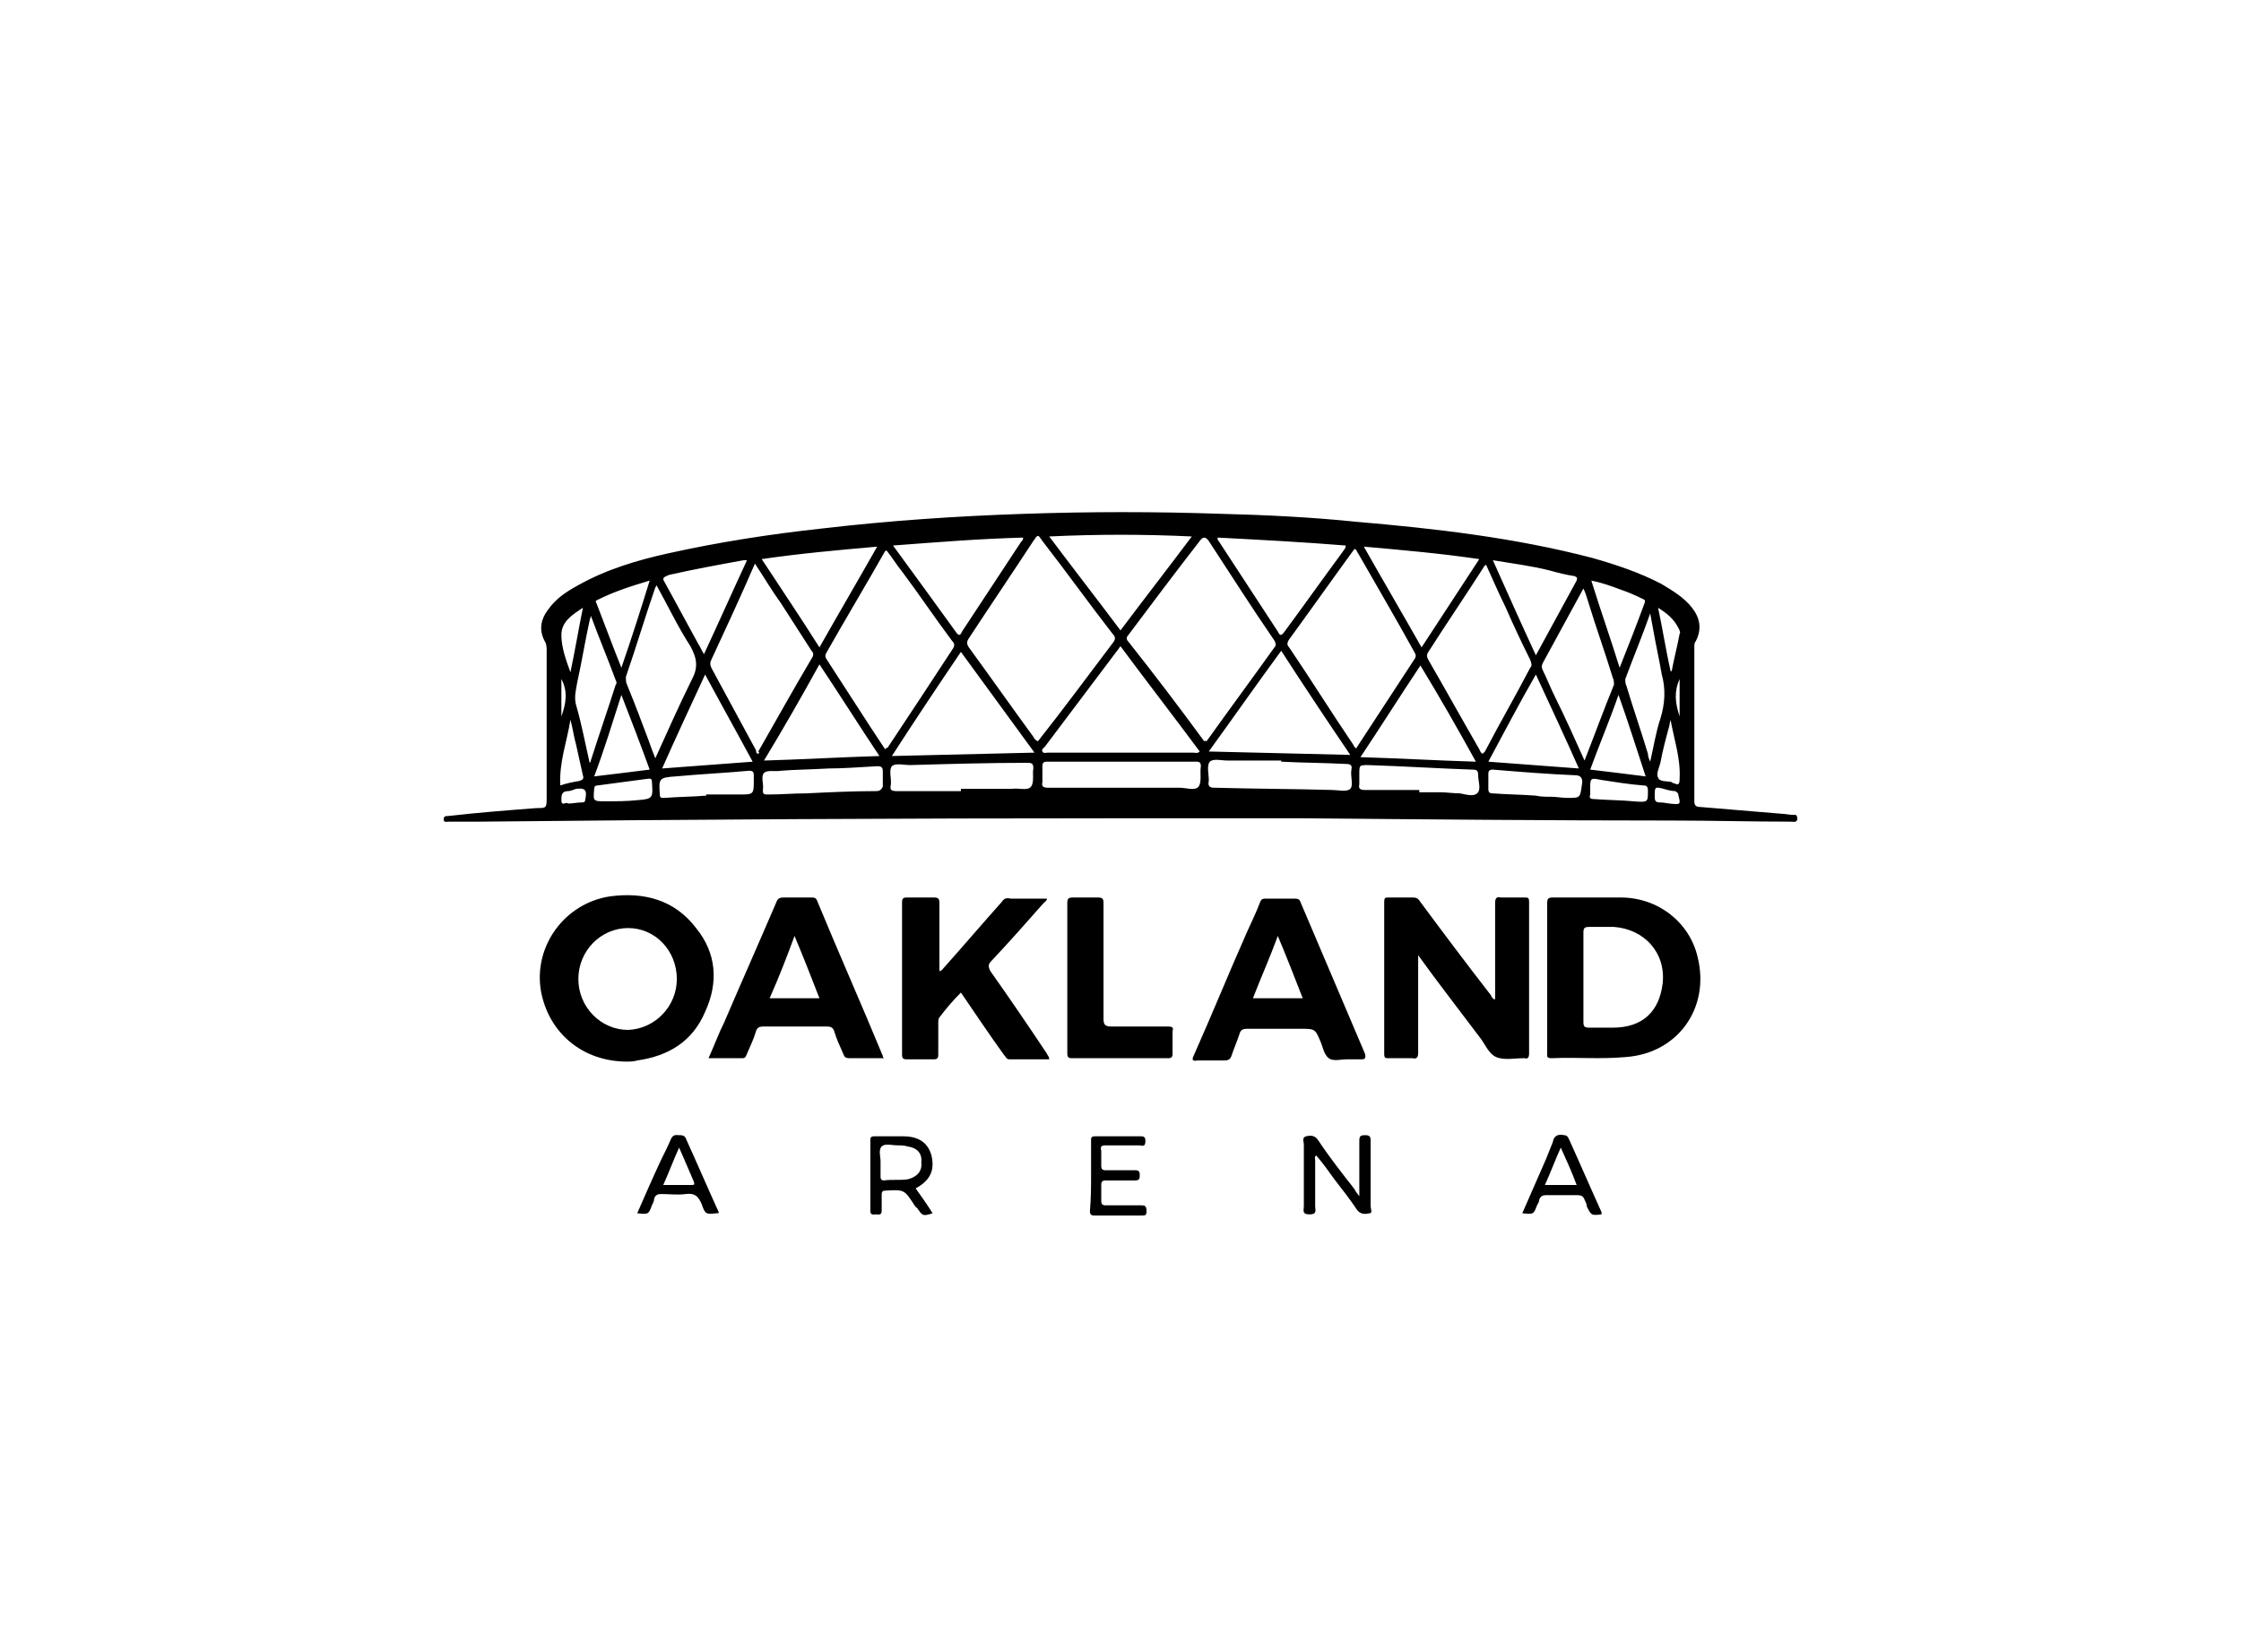 <?xml version="1.0" encoding="UTF-8"?>
<!-- Generator: Adobe Illustrator 28.1.0, SVG Export Plug-In . SVG Version: 6.00 Build 0)  -->
<svg xmlns="http://www.w3.org/2000/svg" xmlns:xlink="http://www.w3.org/1999/xlink" version="1.1" id="Layer_1" x="0px" y="0px" viewBox="0 0 198 146" style="enable-background:new 0 0 198 146;" xml:space="preserve">
<style type="text/css">
	.st0{fill:#E3001C;}
	.st1{fill:#2C6CBD;}
	.st2{fill:#231F20;}
	.st3{fill:#242021;}
	.st4{fill:#2A2627;}
	.st5{fill:#696767;}
	.st6{fill:#FAFAFA;}
	.st7{fill:#666364;}
	.st8{fill:#00A7DF;}
	.st9{fill:#01A8DF;}
	.st10{fill:#02A8DF;}
	.st11{fill:#4AC0E8;}
	.st12{fill:#9F945A;}
	.st13{fill:#DE1F28;}
	.st14{fill:#FEE019;}
	.st15{fill:#FDE019;}
	.st16{fill:#A09457;}
	.st17{fill:#A39755;}
	.st18{fill:#9C9158;}
	.st19{fill:#010101;}
	.st20{fill:#363586;}
	.st21{fill:#363587;}
	.st22{fill:#353487;}
	.st23{fill:#7C7BB1;}
	.st24{fill:#7574AD;}
	.st25{fill:#002C73;}
	.st26{fill:#012C73;}
	.st27{fill:#012D73;}
	.st28{fill:#022D74;}
	.st29{fill:#3F2C73;}
	.st30{fill:#194080;}
	.st31{fill:#0A3378;}
	.st32{fill:#093277;}
	.st33{fill:#0A3478;}
	.st34{fill:#093378;}
	.st35{fill:#083277;}
	.st36{fill:#153D7E;}
	.st37{fill:#143C7E;}
	.st38{fill:#123B7D;}
	.st39{fill:#1C4382;}
	.st40{fill:#0D367A;}
	.st41{fill:#0D3579;}
	.st42{fill:#0C3579;}
	.st43{fill:#0E377A;}
	.st44{fill:#0B3378;}
	.st45{fill:#0D387B;}
	.st46{fill:#0B3579;}
	.st47{fill:#153E7F;}
	.st48{fill:#083176;}
	.st49{fill:#FFFFFF;}
	.st50{fill:#5D787E;}
	.st51{fill:#334245;}
	.st52{fill:#AAD5E6;}
	.st53{fill:#24282C;}
	.st54{fill:#526367;}
	.st55{fill:#536468;}
	.st56{fill:#516367;}
	.st57{fill:#56676B;}
	.st58{fill:#282C30;}
	.st59{fill:#272A2E;}
	.st60{fill:#25292D;}
	.st61{fill:#2E3135;}
	.st62{fill:#4E6064;}
	.st63{fill:#212529;}
	.st64{fill:#5A6B6E;}
	.st65{fill:#57686C;}
	.st66{fill:#5A6B6F;}
	.st67{fill:#717171;}
	.st68{fill:#2F3D40;}
	.st69{fill:#D7EFF4;}
	.st70{fill:#BEE6F4;}
	.st71{fill:#E8E8E8;}
	.st72{fill:#747474;}
	.st73{fill:#0289B3;}
	.st74{fill:#DA362D;}
	.st75{fill:#CB0101;}
	.st76{fill:#111111;}
	.st77{fill:#121212;}
	.st78{fill:#1078A8;}
	.st79{fill:#33B65C;}
	.st80{fill:#3BB963;}
	.st81{fill:#38B860;}
	.st82{fill:#3FBB65;}
	.st83{fill:#3BB962;}
	.st84{fill:#3FBB66;}
	.st85{fill:#35B75D;}
	.st86{fill:#3DBA64;}
	.st87{fill:#3AB962;}
	.st88{fill:#42BC68;}
	.st89{fill:#45BD6A;}
	.st90{fill:#3CBA63;}
	.st91{fill:#3DBA63;}
	.st92{fill:#48BE6D;}
	.st93{fill:#4CBF6F;}
	.st94{fill:#4DBF71;}
	.st95{fill:#4DC071;}
	.st96{fill:#42BB67;}
	.st97{fill:#4ABE6E;}
	.st98{fill:#4BBF6F;}
	.st99{fill:#6CCB8A;}
	.st100{fill:#5FC67F;}
	.st101{fill:#55C377;}
	.st102{fill:#54C276;}
	.st103{fill:#57C378;}
	.st104{fill:#3AB961;}
	.st105{fill:#60BDD9;}
	.st106{fill:#054A8C;}
	.st107{fill:#054A8D;}
	.st108{fill:#8CCDE3;}
	.st109{fill:#76C5DE;}
	.st110{fill:#7BC6DF;}
	.st111{fill:#8DCDE3;}
	.st112{fill:#4268A0;}
	.st113{fill:#3E659F;}
	.st114{fill:#03498D;}
	.st115{fill:#5FBDD9;}
	.st116{fill:#04488D;}
	.st117{fill:#04498C;}
	.st118{fill:#04498D;}
	.st119{fill:#A7D8E8;}
	.st120{fill:#1E5393;}
	.st121{fill:#2A5A97;}
	.st122{fill:#1E5493;}
	.st123{fill:#2C5A98;}
	.st124{fill:#ADD9EA;}
	.st125{fill:#5475A8;}
	.st126{fill:#A6D7E9;}
	.st127{fill:#C6E4EF;}
	.st128{fill:#9FD4E6;}
	.st129{fill:#8296BC;}
	.st130{fill:#A5D7E8;}
	.st131{fill:#D1E9F2;}
	.st132{fill:#BADFED;}
	.st133{fill:#5978AA;}
	.st134{fill:#D2EAF3;}
	.st135{fill:#C7E4EF;}
	.st136{fill:#CCE7F1;}
	.st137{fill:#6D85B2;}
	.st138{fill:#6A84B1;}
	.st139{fill:#B5DDEC;}
	.st140{fill:#BCDFEC;}
	.st141{fill:#99D2E5;}
	.st142{fill:#5776A9;}
	.st143{fill:#9AA8C8;}
	.st144{fill:#6882B0;}
	.st145{fill:#C6E4F0;}
	.st146{fill:#8195BC;}
	.st147{fill:#C7E5F0;}
	.st148{fill:#768CB7;}
	.st149{fill:#B0BAD3;}
	.st150{fill:#8699BE;}
	.st151{fill:#99A7C7;}
	.st152{fill:#899BC0;}
	.st153{fill:#5B79AA;}
	.st154{fill:#7B90B9;}
	.st155{fill:#6680B0;}
	.st156{fill:#D9EDF4;}
	.st157{fill:#96A5C6;}
	.st158{fill:#97A6C7;}
	.st159{fill:#D8ECF4;}
	.st160{fill:#7289B4;}
	.st161{fill:#CBE7F0;}
	.st162{fill:#ADB8D2;}
	.st163{fill:#BBC3D9;}
	.st164{fill:#D7ECF4;}
	.st165{fill:#D4EBF3;}
	.st166{fill:#A1ADCB;}
	.st167{fill:#63BDD7;}
	.st168{fill:#62BDD7;}
	.st169{fill:#62BDD8;}
	.st170{fill:#C5CADE;}
	.st171{fill:#65BDD7;}
	.st172{fill:#DFF0F6;}
	.st173{fill:#E1F0F6;}
	.st174{fill:#AEB8D2;}
	.st175{fill:#62BCD7;}
	.st176{fill:#A0ACCA;}
	.st177{fill:#E3F1F6;}
	.st178{fill:#65BCD6;}
	.st179{fill:#A7B3CF;}
	.st180{fill:#4E70A5;}
	.st181{fill:#BEC5DA;}
	.st182{fill:#D4D7E5;}
	.st183{fill:#B5BED5;}
	.st184{fill:#D9EDF5;}
	.st185{fill:#A9B4CF;}
	.st186{fill:#B4DDEB;}
	.st187{fill:#BCC3D9;}
	.st188{fill:#94A2C5;}
	.st189{fill:#E1F1F6;}
	.st190{fill:#889ABF;}
	.st191{fill:#D2D6E4;}
	.st192{fill:#BFC5DA;}
	.st193{fill:#65BFD7;}
	.st194{fill:#D4D8E5;}
	.st195{fill:#D9DCE8;}
	.st196{fill:#8698BC;}
	.st197{fill:#D5D8E6;}
	.st198{fill:#D1D5E3;}
	.st199{fill:#6BBFD8;}
	.st200{fill:#D5D9E6;}
	.st201{fill:#1C426B;}
	.st202{fill:#1D436C;}
	.st203{fill:#FFEA00;}
	.st204{fill:#EF4035;}
	.st205{fill:#D6E1EA;}
	.st206{fill:#6695BF;}
	.st207{fill:#88ACCC;}
	.st208{fill:#558AB8;}
	.st209{fill:#0A5A9D;}
	.st210{fill:#2465A2;}
	.st211{fill:#2565A2;}
	.st212{fill:#3E76AA;}
	.st213{fill:#FDFDFD;}
	.st214{fill:#F5F8FA;}
	.st215{fill:#FBFCFD;}
	.st216{fill:#FAFBFC;}
	.st217{fill:#F9FBFC;}
	.st218{fill:#81A6C9;}
	.st219{fill:#F0F4F8;}
	.st220{fill:#477DAE;}
	.st221{fill:#0A326A;}
	.st222{fill:#093169;}
	.st223{fill:#0B326A;}
	.st224{fill:#0D346B;}
	.st225{fill:#1C4074;}
	.st226{fill:#FBFBFC;}
	.st227{fill:#083069;}
	.st228{fill:#00467E;}
	.st229{fill:#00467F;}
	.st230{fill:#023068;}
	.st231{fill:#04336A;}
	.st232{fill:#FEFEFE;}
	.st233{fill:#EE3C43;}
	.st234{fill:#F8B8A3;}
	.st235{fill:#F0511B;}
	.st236{fill:#0B9344;}
	.st237{fill:#82C040;}
	.st238{fill:#67B242;}
	.st239{fill:#259A45;}
	.st240{fill:#4AA643;}
	.st241{fill:#3BB44A;}
	.st242{fill:#6EB541;}
	.st243{fill:#46A444;}
	.st244{fill:#2C9C45;}
	.st245{fill:#3CB34B;}
	.st246{fill:#3BB34B;}
	.st247{fill:#3DB34D;}
	.st248{fill:#3FB34E;}
	.st249{fill:#3DB34B;}
	.st250{fill:#3DB24E;}
	.st251{fill:#3FB14E;}
	.st252{fill:#3EB24D;}
	.st253{fill:#40B14E;}
	.st254{fill:#3DB24D;}
	.st255{fill:#3DB34C;}
	.st256{fill:#3EB34D;}
	.st257{fill:#3EB44E;}
	.st258{fill:#3EB24E;}
	.st259{fill:#C02430;}
	.st260{fill:#FDDA2E;}
	.st261{fill:#E41837;}
	.st262{fill:#E41938;}
	.st263{fill:#E41B39;}
	.st264{fill:#E51D3B;}
	.st265{fill:#E51C3A;}
	.st266{fill:#E51B3A;}
	.st267{fill:#EC1A3B;}
	.st268{fill:#EC1B3B;}
	.st269{fill:#EC1B3C;}
	.st270{fill:#EC1C3C;}
	.st271{fill:#EC1E3E;}
	.st272{fill:#EC1C3D;}
	.st273{fill:#214099;}
	.st274{fill:#4BC0BA;}
	.st275{fill:#2D2D2E;}
	.st276{fill:#105858;}
	.st277{fill:#266767;}
	.st278{fill:#276868;}
	.st279{fill:#286969;}
	.st280{fill:#2B6B6B;}
	.st281{fill:#2A6A6A;}
	.st282{fill:#296969;}
	.st283{fill:#256666;}
	.st284{fill:#226464;}
	.st285{fill:#2B6A6A;}
	.st286{fill:#216363;}
	.st287{fill:#206363;}
	.st288{fill:#276767;}
	.st289{fill:#286868;}
	.st290{fill:#1F6262;}
	.st291{fill:#216464;}
	.st292{fill:#1A5F5F;}
	.st293{fill:#185D5D;}
	.st294{fill:#195E5E;}
	.st295{fill:#1E6161;}
	.st296{fill:#1D6161;}
	.st297{fill:#165C5C;}
	.st298{fill:#155B5B;}
	.st299{fill:#175D5D;}
	.st300{fill:#175C5C;}
	.st301{fill:#125959;}
	.st302{fill:#145B5B;}
	.st303{fill:#135A5A;}
	.st304{fill:#1B5F5F;}
	.st305{fill:#145A5A;}
	.st306{fill:#1E6262;}
	.st307{fill:#1C6060;}
	.st308{fill:#1A5E5E;}
	.st309{fill:#F4D100;}
	.st310{fill:#FE1919;}
	.st311{fill:#030303;}
	.st312{fill:#FE2323;}
	.st313{fill:#040404;}
	.st314{fill:#FE3131;}
	.st315{fill:#080808;}
	.st316{fill:#050505;}
	.st317{fill:#3C3C3C;}
	.st318{fill:#FE5757;}
	.st319{fill:#FECACA;}
	.st320{fill:#FEABAB;}
	.st321{fill:#FE8282;}
	.st322{fill:#FE6868;}
	.st323{fill:#FE4B4B;}
	.st324{fill:#FEF3F3;}
	.st325{fill:#FE8D8D;}
	.st326{fill:#FEDADA;}
	.st327{fill:#FE4E4E;}
	.st328{fill:#FE3434;}
	.st329{fill:#FE6C6C;}
	.st330{fill:#FECBCB;}
	.st331{fill:#FED7D7;}
	.st332{fill:#FEBABA;}
	.st333{fill:#FE7878;}
	.st334{fill:#FE9F9F;}
	.st335{fill:#FEF2F2;}
	.st336{fill:#FE9090;}
	.st337{fill:#287156;}
	.st338{fill:#EC1E24;}
	.st339{fill:#204183;}
	.st340{fill:#1E252F;}
	.st341{fill:#1E252E;}
	.st342{fill:#1F252E;}
	.st343{fill:#00AA14;}
	.st344{fill:#092B6A;}
	.st345{fill:#A6A6A6;}
	.st346{fill:#CB0001;}
	.st347{fill:#081B47;}
	.st348{fill:#772F40;}
	.st349{fill:#7F6941;}
	.st350{fill:#782F40;}
	.st351{fill:#7F6840;}
	.st352{fill:#7F6841;}
	.st353{fill:#F9F9F9;}
	.st354{fill:#F4F4F4;}
	.st355{fill:#586124;}
	.st356{fill:#4D858E;}
	.st357{fill:#BC2A25;}
	.st358{fill:#FDFBFB;}
	.st359{fill:#F9E9E8;}
	.st360{fill:#FCF3F2;}
	.st361{fill:#FAEEEE;}
	.st362{fill:#F5F5F2;}
	.st363{fill:#F1F2EE;}
	.st364{fill:#F9F9F8;}
	.st365{fill:#FAFAF9;}
	.st366{fill:#F8F8F6;}
	.st367{fill:#F5F5F3;}
	.st368{fill:#FDFEFE;}
	.st369{fill:#548A93;}
	.st370{fill:#D9AC23;}
</style>
<g>
	<path d="M158.4,72c-0.3,0-0.7-0.1-1-0.1c-2.4-0.2-4.8-0.4-7.2-0.6c-0.3,0-0.5-0.1-0.5-0.5c0-4.5,0-9,0-13.6c0-0.2,0-0.4,0.1-0.5   c0.6-1.1,0.4-2.1-0.3-3c-0.7-0.9-1.7-1.5-2.7-2.1c-1.9-1-4-1.7-6.1-2.3c-6.9-1.8-13.9-2.6-20.9-3.2c-3.9-0.4-7.9-0.6-11.9-0.7   c-5.8-0.2-11.6-0.2-17.4,0c-6,0.2-11.9,0.6-17.9,1.3c-4.6,0.5-9.1,1.2-13.6,2.2c-2.7,0.6-5.4,1.4-7.9,2.8c-1.1,0.6-2,1.2-2.7,2.2   c-0.6,0.8-0.8,1.7-0.3,2.7c0.2,0.3,0.2,0.6,0.2,0.9c0,4.3,0,8.6,0,12.9c0,1,0,1-0.9,1c-2.6,0.2-5.2,0.4-7.8,0.7   c-0.2,0-0.4,0-0.4,0.3c0,0.3,0.3,0.2,0.4,0.2c0.9,0,1.8,0,2.6,0c18.9-0.2,37.8-0.3,56.7-0.3c5.4,0,10.8,0,16.2,0   c10.9,0.1,21.7,0.2,32.6,0.2c3.5,0,7.1,0.1,10.6,0.1c0.2,0,0.4,0.1,0.5-0.2C158.8,71.9,158.6,72,158.4,72z M148.4,68.8   c0,0.5-0.1,0.6-0.5,0.4c-0.1,0-0.1,0-0.2-0.1c-0.4-0.1-1.1,0-1.2-0.4c-0.2-0.3,0.1-0.9,0.2-1.3c0.2-1.1,0.5-2.2,0.8-3.3   c0-0.2,0.1-0.4,0.1-0.5C147.9,65.3,148.5,67,148.4,68.8z M148.4,63.3c-0.4-1.2-0.5-2.2,0-3.3V63.3z M148.3,55.5   c0.1,0.2,0.2,0.4,0.1,0.5c-0.2,1.1-0.5,2.2-0.7,3.3c0,0-0.1,0-0.1,0c-0.4-1.8-0.7-3.7-1.1-5.6C147.3,54.2,147.9,54.7,148.3,55.5z    M143.2,52.1c0.6,0.2,1.3,0.5,1.9,0.8c0.2,0.1,0.3,0.1,0.2,0.4c-0.7,1.9-1.4,3.7-2.2,5.7c-0.8-2.6-1.7-5.1-2.5-7.7   C141.6,51.5,142.4,51.8,143.2,52.1z M145.4,68.6c-1.6-0.2-3.2-0.4-4.9-0.6c0.8-2.2,1.7-4.3,2.5-6.6   C143.9,63.9,144.6,66.2,145.4,68.6z M136.9,50.4c0.7,0.2,1.5,0.4,2.2,0.5c0.2,0.1,0.3,0.1,0.2,0.4c-1.2,2.2-2.4,4.4-3.6,6.6   c-1.3-2.8-2.5-5.5-3.8-8.4C133.7,49.8,135.3,50,136.9,50.4z M139.5,67.9c-2.7-0.2-5.3-0.4-8-0.6c1.4-2.6,2.7-5.1,4.2-7.7   C137,62.4,138.3,65.2,139.5,67.9z M130.7,49.4c-1.7,2.6-3.4,5.2-5.1,7.8c-1.7-3-3.4-5.9-5.1-8.9C123.9,48.6,127.3,48.9,130.7,49.4z    M130.4,67.3c-3.4-0.1-6.8-0.3-10.2-0.4c1.8-2.7,3.5-5.4,5.3-8.1C127.2,61.6,128.8,64.4,130.4,67.3z M107.6,47.5   c3.8,0.2,7.6,0.4,11.3,0.7c0,0.3-0.2,0.4-0.3,0.6c-1.7,2.3-3.4,4.7-5.1,7c-0.3,0.4-0.4,0.4-0.6,0c-1.7-2.6-3.4-5.2-5.1-7.8   C107.7,47.8,107.5,47.7,107.6,47.5z M105.3,47.4c-2.1,2.8-4.2,5.5-6.3,8.3c-2.1-2.8-4.2-5.5-6.3-8.3   C96.9,47.2,101.1,47.2,105.3,47.4z M99,57.1c2.3,3.1,4.7,6.2,7,9.3c-0.2,0.2-0.4,0.1-0.6,0.1c-4.3,0-8.5,0-12.8,0   c-0.2,0-0.4,0.1-0.5-0.1c-0.1-0.2,0.1-0.3,0.2-0.4c2.1-2.8,4.3-5.7,6.4-8.5C98.8,57.4,98.9,57.2,99,57.1z M90.4,47.5   c0,0.2-0.1,0.3-0.2,0.4c-1.7,2.6-3.5,5.3-5.2,7.9c-0.1,0.2-0.2,0.5-0.5,0.1c-1.8-2.5-3.7-5.1-5.6-7.7   C82.9,47.9,86.6,47.6,90.4,47.5z M77.5,48.3c-1.7,3-3.4,5.9-5.1,8.9c-1.7-2.7-3.4-5.2-5.1-7.8C70.7,48.9,74.1,48.6,77.5,48.3z    M72.4,58.7c1.8,2.7,3.5,5.4,5.3,8.1c-3.4,0.1-6.7,0.3-10.2,0.4C69.2,64.4,70.8,61.6,72.4,58.7z M59.1,50.8   c2.2-0.5,4.4-0.9,6.6-1.3c0.1,0,0.2,0,0.3,0c-1.3,2.8-2.5,5.5-3.8,8.3c-0.2-0.3-0.3-0.6-0.5-0.9c-1-1.8-2-3.7-3-5.5   C58.5,51.1,58.6,51,59.1,50.8z M62.3,59.6c1.4,2.6,2.8,5.1,4.2,7.7c-2.7,0.2-5.3,0.4-8,0.6C59.7,65.2,61,62.4,62.3,59.6z M52.8,53   c1.4-0.7,2.9-1.2,4.6-1.7c-0.8,2.6-1.6,5.1-2.5,7.7c-0.8-2-1.5-3.9-2.2-5.7C52.6,53.1,52.6,53.1,52.8,53z M54.9,61.4   c0.9,2.3,1.7,4.4,2.5,6.6c-1.6,0.2-3.2,0.4-4.9,0.6C53.4,66.2,54.1,63.9,54.9,61.4z M51.5,53.7c-0.4,2-0.7,3.8-1.1,5.7   c-0.4-1.1-0.8-2.2-0.8-3.3C49.6,54.9,50.6,54.3,51.5,53.7z M49.6,60c0.6,1.1,0.4,2.2,0,3.3V60z M50.4,63.6c0.2,0.7,0.3,1.5,0.5,2.2   c0.2,0.9,0.4,1.8,0.6,2.7c0.1,0.3,0,0.4-0.3,0.5c-0.6,0.1-1.1,0.2-1.7,0.4C49.4,67.3,50.1,65.5,50.4,63.6z M51.7,70.7   c0,0.2-0.2,0.2-0.3,0.2c-0.4,0-0.8,0.1-1.2,0.1c-0.2-0.2-0.6,0.3-0.6-0.3c0-0.4,0-0.8,0.6-0.8c0.2,0,0.4-0.1,0.7-0.2   C51.7,69.6,51.9,69.8,51.7,70.7z M52.1,67.4c-0.4-1.7-0.7-3.4-1.2-5.1c-0.2-0.7,0-1.4,0.1-2c0.4-1.8,0.7-3.7,1.1-5.5   c0-0.1,0.1-0.2,0.1-0.4c0.7,1.9,1.5,3.8,2.2,5.7c0.1,0.2,0.1,0.3,0,0.4c-0.7,2.2-1.5,4.5-2.2,6.7C52.2,67.3,52.2,67.3,52.1,67.4z    M56.3,70.7c-0.9,0.1-1.9,0.1-2.8,0.1c-1.1,0-1.1,0-1-1.1c0-0.2,0.1-0.3,0.3-0.3c1.5-0.2,3-0.4,4.5-0.6c0.2,0,0.3,0,0.3,0.3   C57.7,70.5,57.7,70.6,56.3,70.7z M57.3,65.4c-0.6-1.6-1.2-3.2-1.9-4.9c-0.1-0.2-0.1-0.4-0.1-0.7c0.9-2.6,1.7-5.3,2.6-7.9   c0,0,0.1-0.1,0.1-0.2c1,1.8,1.9,3.7,3,5.4c0.6,1.1,0.7,1.9,0.1,3c-1.1,2.2-2.1,4.5-3.2,6.9C57.7,66.5,57.5,66,57.3,65.4z    M66.6,68.5c0,0.1,0,0.3,0,0.4c0,1.3,0,1.3-1.3,1.3c-1,0-1.9,0-2.9,0v0.1c-1.2,0.1-2.4,0.1-3.7,0.2c-0.3,0-0.4,0-0.4-0.3   c-0.1-1.4-0.1-1.5,1.4-1.6c2.2-0.2,4.3-0.3,6.5-0.5C66.5,68.1,66.6,68.2,66.6,68.5z M67,66.6c-0.2,0-0.2-0.2-0.2-0.3   c-1.3-2.4-2.6-4.8-3.9-7.2c-0.1-0.2-0.2-0.4-0.1-0.7c1.3-2.8,2.6-5.6,3.9-8.6c0.8,1.2,1.5,2.4,2.3,3.5c0.9,1.4,1.8,2.8,2.7,4.2   c0.2,0.2,0.2,0.4,0,0.7c-1.6,2.7-3.1,5.4-4.7,8.2C67.1,66.5,67.1,66.5,67,66.6z M77.4,69.9c-2.1,0-4.1,0.1-6.2,0.2   c-1.1,0-2.2,0.1-3.3,0.1c-0.4,0-0.5,0-0.5-0.4c0.1-0.5-0.2-1.2,0.1-1.5c0.3-0.3,1-0.1,1.5-0.2c1.2-0.1,2.5-0.1,4.2-0.2   c1.1,0,2.7-0.1,4.3-0.2c0.4,0,0.5,0.1,0.5,0.5c0,0.4,0,0.8,0,1.3C77.9,69.7,77.8,69.9,77.4,69.9z M78.2,66.2   c-1.8-2.7-3.5-5.4-5.2-8c-0.1-0.2-0.1-0.3,0-0.5c1.7-3,3.5-6,5.2-9c0,0,0.1,0,0.1-0.1c0.5,0.6,0.9,1.3,1.4,1.9   c1.5,2,2.9,4.1,4.4,6.1c0.2,0.2,0.3,0.4,0.1,0.7c-1.9,2.9-3.8,5.8-5.8,8.8C78.4,66,78.3,66.1,78.2,66.2z M91.1,69.5   c-0.3,0.4-1.1,0.1-1.7,0.2c-1.5,0-3,0-4.5,0v0.2c-1.9,0-3.8,0-5.7,0c-0.4,0-0.6-0.1-0.5-0.5c0.1-0.6-0.2-1.3,0.1-1.7   c0.3-0.3,1.1-0.1,1.6-0.1c3.5-0.1,7-0.2,10.4-0.2c0.4,0,0.5,0.1,0.5,0.5C91.2,68.3,91.4,69.1,91.1,69.5z M78.8,66.8   c2-3.1,4-6.1,6.1-9.2c2.2,3,4.3,5.9,6.5,8.9C87.1,66.6,83,66.7,78.8,66.8z M91.3,65.1c-1.9-2.6-3.8-5.3-5.7-7.9   c-0.2-0.3-0.2-0.5,0-0.8c1.9-2.9,3.8-5.7,5.7-8.6c0.4-0.6,0.4-0.6,0.8,0c2.1,2.7,4.1,5.5,6.2,8.2c0.2,0.2,0.3,0.4,0.1,0.7   c-2.2,2.9-4.4,5.9-6.7,8.8C91.5,65.4,91.4,65.3,91.3,65.1z M105.9,69.5c-0.3,0.4-1.1,0.1-1.7,0.1c-1.7,0-3.4,0-5.2,0v0   c-2.1,0-4.3,0-6.4,0c-0.4,0-0.6-0.1-0.5-0.5c0-0.5,0-1,0-1.4c0-0.3,0.1-0.4,0.4-0.4c4.4,0,8.8,0,13.2,0c0.3,0,0.4,0.1,0.4,0.4   C106,68.3,106.2,69.1,105.9,69.5z M106.4,65.5c-2.2-3-4.4-5.9-6.7-8.8c-0.2-0.2-0.2-0.4,0-0.6c2.1-2.8,4.2-5.6,6.3-8.3   c0.3-0.4,0.5-0.4,0.8,0c1.9,2.9,3.8,5.9,5.8,8.8c0.1,0.2,0.2,0.4,0,0.6c-2,2.8-4,5.5-6,8.3C106.5,65.4,106.4,65.5,106.4,65.5z    M113.2,57.5c2,3.1,4,6.1,6.1,9.2c-4.2-0.1-8.3-0.2-12.5-0.3C108.9,63.5,111,60.5,113.2,57.5z M119.3,69.7   c-0.3,0.3-1.1,0.1-1.6,0.1c-3.5-0.1-6.9-0.1-10.4-0.2c-0.4,0-0.6-0.1-0.5-0.6c0,0,0-0.1,0-0.1c0-0.5-0.2-1.3,0.1-1.6   c0.3-0.3,1-0.1,1.6-0.1h4.7v0.1c1.9,0.1,3.8,0.1,5.7,0.2c0.4,0,0.6,0.1,0.5,0.5C119.3,68.6,119.6,69.4,119.3,69.7z M119.8,66.1   c-0.2-0.1-0.2-0.3-0.3-0.4c-1.9-2.8-3.7-5.7-5.6-8.5c-0.2-0.2-0.2-0.4,0-0.7c1.9-2.6,3.8-5.3,5.7-7.9c0,0,0.1-0.1,0.1-0.1   c0.2,0.1,0.2,0.3,0.3,0.4c1.6,2.8,3.3,5.7,4.9,8.6c0.1,0.2,0.3,0.4,0.1,0.7c-1.7,2.6-3.4,5.2-5.1,7.8   C119.9,66.1,119.8,66.1,119.8,66.1z M130.5,70.1c-0.3,0.3-1,0.1-1.5,0c-0.6,0-1.2-0.1-1.8-0.1c-0.6,0-1.2,0-1.8,0v-0.2   c-1.6,0-3.2,0-4.8,0c-0.4,0-0.6-0.1-0.5-0.5c0-0.3,0-0.6,0-0.9c0-0.8,0-0.8,0.8-0.8c3.1,0.1,6.2,0.3,9.2,0.4c0.4,0,0.5,0.1,0.5,0.5   C130.6,69,130.9,69.8,130.5,70.1z M131,66.6c-0.2-0.1-0.2-0.2-0.3-0.4c-1.5-2.6-3-5.3-4.5-7.9c-0.1-0.2-0.2-0.4,0-0.7   c1.6-2.5,3.3-5,4.9-7.5c0-0.1,0.1-0.1,0.2-0.2c0.6,1.3,1.1,2.5,1.7,3.7c0.7,1.6,1.4,3.1,2.2,4.7c0.1,0.3,0.2,0.5,0,0.7   c-1.3,2.5-2.7,4.9-4,7.4C131.1,66.5,131.1,66.5,131,66.6z M138.5,70.5c-0.5,0-1-0.1-1.4-0.1c-0.5,0-1,0-1.4-0.1v0   c-1.3-0.1-2.5-0.1-3.8-0.2c-0.3,0-0.4-0.1-0.4-0.4c0-0.4,0-0.8,0-1.3c0-0.3,0.1-0.4,0.4-0.4c2.4,0.2,4.9,0.4,7.3,0.5   c0.4,0,0.6,0.2,0.6,0.6C139.6,70.5,139.7,70.5,138.5,70.5z M137.4,61.6c-0.4-0.8-0.7-1.6-1.1-2.4c-0.1-0.2-0.1-0.4,0-0.6   c1.2-2.2,2.4-4.4,3.6-6.6c0.2,0.4,0.3,0.8,0.4,1.1c0.7,2.3,1.5,4.5,2.2,6.8c0.1,0.2,0.1,0.4,0.1,0.6c-0.9,2.2-1.7,4.4-2.6,6.7   C139.1,65.2,138.3,63.4,137.4,61.6z M144.3,70.8c-1-0.1-2.2-0.1-3.5-0.2c-0.3,0-0.4-0.1-0.3-0.4c0-0.2,0-0.3,0-0.5   c0-0.9,0-1,0.9-0.8c1.3,0.2,2.5,0.4,3.8,0.5c0.3,0,0.4,0.1,0.4,0.5C145.6,70.9,145.6,70.9,144.3,70.8z M145.6,66.6   c-0.6-2-1.3-4-1.9-6c-0.1-0.2-0.1-0.4-0.1-0.6c0.7-1.9,1.5-3.8,2.2-5.8c0.3,1.7,0.6,3.2,0.9,4.7c0,0.2,0.1,0.4,0.1,0.6   c0.4,1.4,0.3,2.7-0.1,4c-0.4,1.2-0.6,2.5-0.9,3.8C145.7,67.1,145.6,66.8,145.6,66.6z M147.5,71c-0.1,0-0.5-0.1-0.8-0.1   c-0.4,0-0.5-0.1-0.5-0.5c0-0.9,0-0.9,0.8-0.7c0.3,0.1,0.7,0.2,1,0.2c0.2,0.1,0.3,0.2,0.3,0.4C148.5,71.1,148.5,71.1,147.5,71z"></path>
	<path d="M132.1,88.3c0-2.9,0-5.7,0-8.5c0-0.4,0.1-0.6,0.5-0.5c0.7,0,1.4,0,2.1,0c0.3,0,0.4,0,0.4,0.4c0,4.5,0,9,0,13.4   c0,0.3-0.1,0.5-0.4,0.4c0,0,0,0-0.1,0c-0.8,0-1.7,0.2-2.4-0.1c-0.7-0.3-1-1.2-1.5-1.8c-1.8-2.4-3.6-4.7-5.4-7.2c0,0.3,0,0.5,0,0.7   c0,2.6,0,5.3,0,7.9c0,0.4-0.1,0.6-0.5,0.5c-0.7,0-1.4,0-2.1,0c-0.3,0-0.4,0-0.4-0.4c0-4.5,0-9,0-13.4c0-0.4,0.1-0.4,0.4-0.4   c0.7,0,1.4,0,2.1,0c0.4,0,0.5,0.1,0.7,0.4c2,2.7,4.1,5.5,6.2,8.2C131.8,88.1,131.9,88.3,132.1,88.3z"></path>
	<path d="M150,84.6c-0.7-3.1-3.5-5.3-6.8-5.3c-2,0-4,0-6,0c-0.4,0-0.5,0.1-0.5,0.5c0,2.2,0,4.4,0,6.6c0,2.2,0,4.4,0,6.6   c0,0.3-0.1,0.5,0.4,0.5c2.2-0.1,4.3,0.1,6.5-0.1C148.2,93.1,151.1,89.1,150,84.6z M146.9,86.9c-0.3,2.5-1.8,3.9-4.4,3.9   c-0.7,0-1.4,0-2.1,0c-0.4,0-0.5-0.1-0.5-0.5c0-1.3,0-2.6,0-4c0-1.3,0-2.6,0-3.9c0-0.4,0.1-0.5,0.5-0.5c0.7,0,1.5,0,2.2,0   C145.3,82.1,147.2,84.2,146.9,86.9z"></path>
	<path d="M61.5,82c-1.9-2.5-4.6-3.2-7.6-2.8c-4,0.6-6.8,4.4-6.1,8.4c0.7,3.7,3.7,6.2,7.6,6.2c0.2,0,0.6,0,0.9-0.1   c2.8-0.4,4.9-1.7,6-4.3C63.5,86.8,63.3,84.2,61.5,82z M55.5,91c-2.4,0-4.4-2-4.4-4.5c0-2.5,2-4.5,4.4-4.5c2.4,0,4.3,2,4.3,4.5   C59.8,88.9,57.9,90.9,55.5,91z"></path>
	<path d="M92.7,93.6c-1.2,0-2.4,0-3.5,0c-0.3,0-0.3-0.2-0.5-0.4c-1.3-1.8-2.5-3.6-3.8-5.5c-0.7,0.7-1.3,1.4-1.9,2.2   c-0.1,0.1-0.1,0.3-0.1,0.5c0,0.9,0,1.8,0,2.8c0,0.3-0.1,0.4-0.4,0.4c-0.8,0-1.6,0-2.4,0c-0.3,0-0.4-0.1-0.4-0.4c0-4.5,0-9,0-13.5   c0-0.3,0.1-0.4,0.4-0.4c0.8,0,1.6,0,2.4,0c0.4,0,0.5,0.1,0.5,0.5c0,1.8,0,3.6,0,5.4c0,0.2,0,0.4,0,0.6c0.2,0,0.3-0.2,0.4-0.3   c1.7-1.9,3.4-3.9,5.1-5.8c0.2-0.3,0.4-0.4,0.8-0.3c1.1,0,2.1,0,3.2,0c0,0.2-0.2,0.3-0.3,0.4c-1.5,1.7-3,3.4-4.6,5.1   c-0.3,0.3-0.3,0.5-0.1,0.9c1.7,2.4,3.4,4.9,5,7.3C92.5,93.2,92.7,93.3,92.7,93.6z"></path>
	<path d="M78,93.3c-1.9-4.6-3.9-9.1-5.8-13.7c-0.1-0.3-0.3-0.3-0.5-0.3c-0.8,0-1.7,0-2.5,0c-0.3,0-0.5,0.1-0.6,0.4   c-1.5,3.5-3.1,7.1-4.6,10.6c-0.5,1-0.9,2.1-1.4,3.2c1.1,0,2.1,0,3,0c0.3,0,0.3-0.2,0.4-0.4c0.3-0.7,0.6-1.3,0.8-2   c0.1-0.3,0.3-0.4,0.6-0.4c1.9,0,3.8,0,5.7,0c0.3,0,0.5,0.1,0.6,0.4c0.2,0.7,0.5,1.3,0.8,2c0.1,0.3,0.2,0.4,0.6,0.4c1,0,2,0,3,0   C78,93.4,78,93.4,78,93.3z M72,88.2c-1.3,0-2.6,0-4,0c0.8-1.8,1.5-3.6,2.2-5.5c0.8,1.9,1.5,3.7,2.2,5.5   C72.3,88.2,72.1,88.2,72,88.2z"></path>
	<path d="M120.6,93.1c-1.9-4.5-3.8-8.9-5.7-13.4c-0.1-0.3-0.3-0.3-0.6-0.3c-0.8,0-1.7,0-2.5,0c-0.3,0-0.4,0.1-0.5,0.4   c-0.3,0.8-0.7,1.6-1.1,2.5c-1.6,3.6-3.1,7.3-4.7,10.9c-0.2,0.4-0.2,0.6,0.3,0.5c0.8,0,1.6,0,2.4,0c0.3,0,0.5-0.1,0.6-0.4   c0.2-0.6,0.5-1.3,0.7-1.9c0.1-0.4,0.3-0.5,0.7-0.5c1.6,0,3.1,0,4.7,0c1.3,0,1.3,0,1.8,1.2c0.2,0.5,0.3,1.1,0.7,1.4   c0.4,0.3,1.1,0.1,1.5,0.1c0.5,0,0.9,0,1.4,0C120.6,93.6,120.7,93.5,120.6,93.1z M110.7,88.2c0.7-1.8,1.5-3.6,2.2-5.5   c0.8,1.9,1.5,3.7,2.2,5.5H110.7z"></path>
	<path d="M94.3,86.4c0-2.2,0-4.4,0-6.6c0-0.4,0.1-0.5,0.5-0.5c0.7,0,1.5,0,2.2,0c0.4,0,0.5,0.1,0.5,0.5c0,3.4,0,6.8,0,10.2   c0,0.5,0.1,0.7,0.7,0.7c1.7,0,3.3,0,5,0c0.4,0,0.5,0.1,0.4,0.4c0,0.7,0,1.3,0,2c0,0.3-0.1,0.4-0.4,0.4c-2.8,0-5.7,0-8.5,0   c-0.4,0-0.4-0.2-0.4-0.5C94.3,90.9,94.3,88.6,94.3,86.4z"></path>
	<path class="st19" d="M120.1,105.7c0-1.7,0-3.3,0-4.9c0-0.4,0.1-0.5,0.5-0.5c0.4,0,0.5,0.1,0.5,0.5c0,1.9,0,3.9,0,5.8   c0,0.2,0.2,0.6-0.1,0.6c-0.4,0.1-0.8,0.1-1.1-0.3c-0.6-0.9-1.3-1.8-2-2.7c-0.5-0.7-1-1.4-1.6-2.1c-0.2,0.1-0.1,0.3-0.1,0.4   c0,1.4,0,2.7,0,4.1c0,0.3,0.2,0.7-0.5,0.7c-0.7,0-0.5-0.4-0.5-0.7c0-1.8,0-3.6,0-5.5c0-0.2-0.2-0.6,0.2-0.7   c0.4-0.1,0.8-0.1,1.1,0.4c1,1.5,2.1,2.9,3.2,4.3C119.7,105.2,119.9,105.4,120.1,105.7z"></path>
	<path class="st19" d="M80.9,105c1.3-0.7,1.7-1.6,1.4-2.9c-0.3-1.1-1.1-1.7-2.5-1.7c-0.8,0-1.7,0-2.5,0c-0.2,0-0.4,0-0.4,0.3   c0,2.1,0,4.2,0,6.3c0,0.4,0.3,0.3,0.5,0.3c0.2,0,0.5,0.1,0.5-0.3c0-0.5,0-1,0-1.5c0-0.2,0.1-0.3,0.3-0.3c1.7-0.1,1.7-0.1,2.6,1.3   c0.1,0.1,0.1,0.2,0.2,0.2c0.5,0.7,0.5,0.8,1.4,0.5C81.9,106.4,81.4,105.7,80.9,105z M80.2,104.2c-0.7,0.1-1.4,0-2.1,0.1   c-0.2,0-0.3-0.1-0.3-0.3c0-0.4,0-0.8,0-1.4c0-0.4-0.2-1,0.1-1.3c0.3-0.3,0.9-0.1,1.4-0.1c0.3,0,0.6,0,0.9,0.1   c0.8,0.1,1.3,0.6,1.2,1.4C81.5,103.5,81,104,80.2,104.2z"></path>
	<path d="M96.4,103.8c0-1,0-2,0-3c0-0.3,0-0.4,0.4-0.4c1.3,0,2.7,0,4,0c0.3,0,0.4,0.1,0.4,0.4c0,0.4-0.1,0.5-0.5,0.4c-1,0-2,0-3,0   c-0.4,0-0.5,0.1-0.4,0.5c0,0.4,0,0.9,0,1.3c0,0.3,0.1,0.4,0.4,0.4c0.9,0,1.8,0,2.6,0c0.3,0,0.4,0.1,0.4,0.4c0,0.3,0,0.5-0.4,0.5   c-0.9,0-1.8,0-2.6,0c-0.3,0-0.4,0.1-0.4,0.4c0,0.5,0,1,0,1.4c0,0.3,0.1,0.4,0.4,0.4c1,0,2.1,0,3.1,0c0.3,0,0.5,0,0.5,0.5   c0,0.4-0.1,0.4-0.5,0.4c-1.4,0-2.7,0-4.1,0c-0.3,0-0.4-0.1-0.4-0.4C96.4,105.8,96.4,104.8,96.4,103.8z"></path>
	<path d="M63.5,107.1c-1-2.2-1.9-4.3-2.9-6.5c-0.1-0.3-0.4-0.3-0.6-0.3c-0.2,0-0.5-0.1-0.7,0.3c-0.3,0.7-0.6,1.3-0.9,1.9   c-0.7,1.5-1.4,3.1-2.1,4.7c1,0.1,1,0.1,1.3-0.7c0.1-0.2,0.2-0.4,0.2-0.6c0.1-0.3,0.3-0.4,0.6-0.4c0.7,0,1.5,0.1,2.2,0   c0.8-0.1,1.1,0.2,1.4,0.9c0.3,0.9,0.4,0.9,1.3,0.8C63.5,107.2,63.5,107.2,63.5,107.1z M61.1,104.7c-0.8,0-1.6,0-2.5,0   c0.5-1.1,0.9-2.2,1.4-3.3c0.5,1.1,0.9,2.1,1.3,3C61.4,104.7,61.3,104.7,61.1,104.7z"></path>
	<path d="M141.5,107.1c-1-2.2-1.9-4.3-2.9-6.5c-0.1-0.2-0.2-0.3-0.4-0.3c-0.5-0.1-0.9,0-1,0.6c-0.2,0.5-0.4,1-0.6,1.5   c-0.7,1.6-1.4,3.2-2.1,4.8c1,0.1,1,0.1,1.3-0.7c0.1-0.2,0.2-0.3,0.2-0.5c0.1-0.3,0.3-0.4,0.6-0.4c0.9,0,1.9,0,2.8,0   c0.3,0,0.5,0.1,0.6,0.4c0.1,0.2,0.2,0.4,0.2,0.6c0.4,0.8,0.4,0.8,1.3,0.7C141.5,107.2,141.5,107.1,141.5,107.1z M136.5,104.7   c0.5-1.1,0.9-2.2,1.4-3.3c0.5,1.1,1,2.2,1.4,3.3H136.5z"></path>
</g>
</svg>
